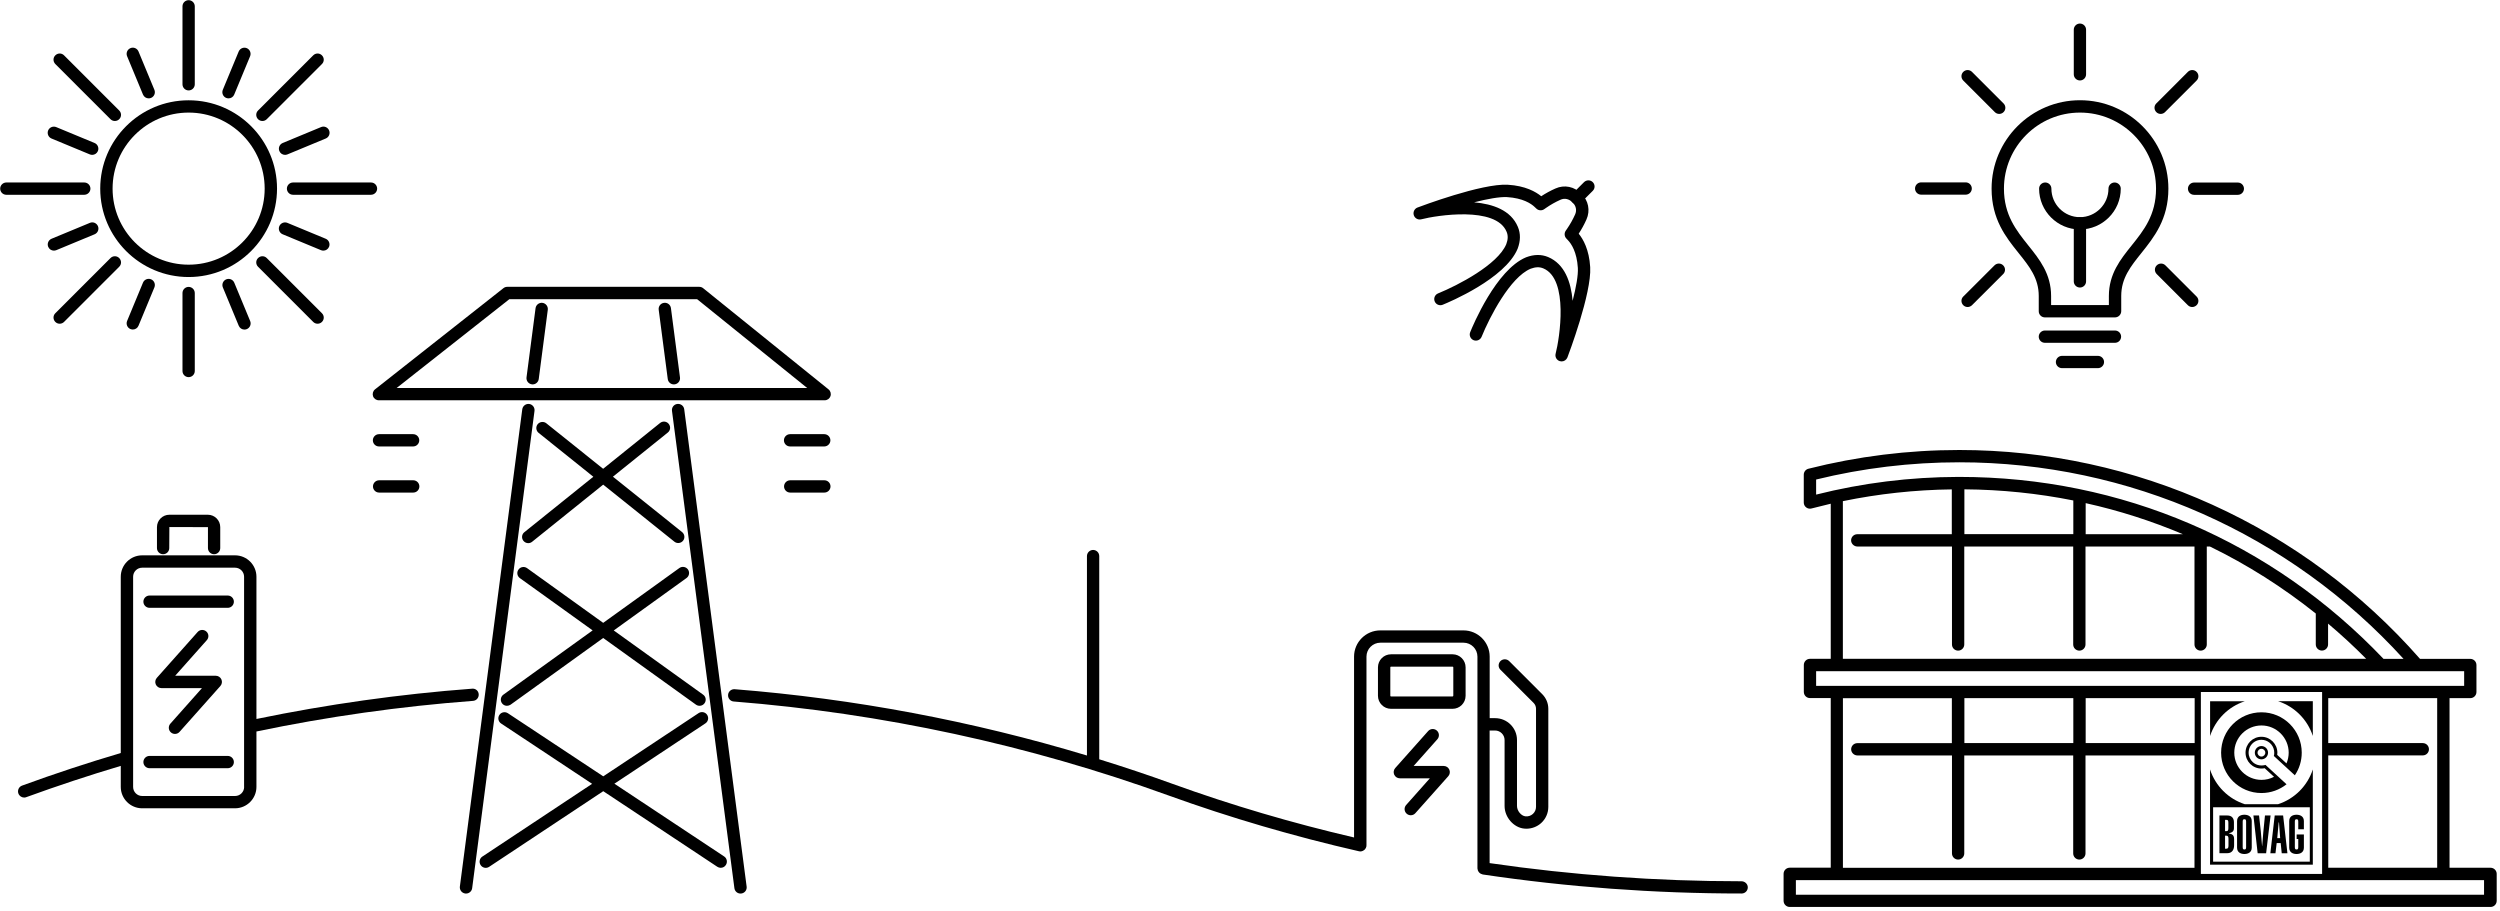 <svg width="431" height="157" viewBox="0 0 431 157" fill="none" xmlns="http://www.w3.org/2000/svg">
<path d="M338.88 33.56H331.21C330.62 33.56 330.15 33.08 330.15 32.5C330.15 31.92 330.63 31.44 331.21 31.44H338.88C339.47 31.44 339.94 31.92 339.94 32.5C339.94 33.08 339.47 33.56 338.88 33.56Z" fill="black"/>
<path d="M385.8 33.59H378.26C377.67 33.59 377.2 33.11 377.2 32.53C377.2 31.95 377.68 31.47 378.26 31.47H385.8C386.39 31.47 386.86 31.95 386.86 32.53C386.86 33.11 386.39 33.59 385.8 33.59Z" fill="black"/>
<path d="M339.22 52.93C338.95 52.93 338.68 52.83 338.47 52.62C338.05 52.2 338.05 51.53 338.47 51.12L343.85 45.75C344.27 45.33 344.94 45.33 345.35 45.75C345.77 46.17 345.77 46.84 345.35 47.25L339.97 52.62C339.76 52.82 339.49 52.93 339.22 52.93Z" fill="black"/>
<path d="M372.5 19.64C372.23 19.64 371.96 19.54 371.75 19.33C371.33 18.91 371.33 18.24 371.75 17.83L377.19 12.39C377.61 11.97 378.28 11.97 378.69 12.39C379.11 12.81 379.11 13.48 378.69 13.89L373.25 19.33C373.04 19.54 372.77 19.64 372.5 19.64Z" fill="black"/>
<path d="M358.58 13.87C357.99 13.87 357.52 13.39 357.52 12.81V5.12C357.52 4.53 358 4.06 358.58 4.06C359.16 4.06 359.64 4.54 359.64 5.12V12.81C359.64 13.4 359.17 13.87 358.58 13.87Z" fill="black"/>
<path d="M377.94 52.93C377.67 52.93 377.4 52.83 377.19 52.62L371.82 47.25C371.4 46.83 371.4 46.16 371.82 45.75C372.24 45.33 372.91 45.34 373.32 45.75L378.69 51.12C379.11 51.54 379.11 52.21 378.69 52.62C378.48 52.82 378.21 52.93 377.94 52.93Z" fill="black"/>
<path d="M344.66 19.64C344.39 19.64 344.12 19.54 343.91 19.33L338.47 13.89C338.05 13.47 338.05 12.8 338.47 12.39C338.89 11.97 339.56 11.98 339.97 12.39L345.41 17.83C345.83 18.25 345.83 18.92 345.41 19.33C345.2 19.54 344.93 19.64 344.66 19.64Z" fill="black"/>
<path d="M364.62 59.1H352.54C351.95 59.1 351.48 58.62 351.48 58.04C351.48 57.46 351.96 56.98 352.54 56.98H364.62C365.21 56.98 365.68 57.46 365.68 58.04C365.68 58.62 365.21 59.1 364.62 59.1Z" fill="black"/>
<path d="M364.62 54.72H352.54C351.95 54.72 351.48 54.24 351.48 53.66V51.03C351.48 47.96 349.87 45.95 348.01 43.63C345.82 40.9 343.35 37.82 343.35 32.52C343.35 24.12 350.19 17.28 358.59 17.28C366.99 17.28 373.83 24.12 373.83 32.52C373.83 37.81 371.35 40.9 369.17 43.63C367.31 45.95 365.7 47.96 365.7 51.03V53.66C365.69 54.24 365.21 54.72 364.62 54.72ZM353.61 52.59H363.57V51.03C363.57 47.21 365.57 44.72 367.51 42.3C369.57 39.73 371.7 37.07 371.7 32.52C371.7 25.29 365.82 19.41 358.59 19.41C351.36 19.41 345.48 25.29 345.48 32.52C345.48 37.06 347.61 39.72 349.67 42.3C351.61 44.72 353.61 47.21 353.61 51.03V52.59Z" fill="black"/>
<path d="M361.68 63.47H355.49C354.9 63.47 354.43 62.99 354.43 62.41C354.43 61.83 354.91 61.35 355.49 61.35H361.68C362.27 61.35 362.74 61.83 362.74 62.41C362.74 62.99 362.26 63.47 361.68 63.47Z" fill="black"/>
<path d="M358.58 39.56C354.7 39.56 351.54 36.4 351.54 32.52C351.54 31.93 352.02 31.46 352.6 31.46C353.18 31.46 353.66 31.94 353.66 32.52C353.66 35.23 355.87 37.44 358.58 37.44C361.29 37.44 363.5 35.23 363.5 32.52C363.5 31.93 363.98 31.46 364.56 31.46C365.14 31.46 365.62 31.94 365.62 32.52C365.62 36.41 362.46 39.56 358.58 39.56Z" fill="black"/>
<path d="M358.58 49.57C357.99 49.57 357.52 49.09 357.52 48.51V38.51C357.52 37.92 358 37.45 358.58 37.45C359.16 37.45 359.64 37.93 359.64 38.51V48.51C359.64 49.09 359.17 49.57 358.58 49.57Z" fill="black"/>
<path d="M398.73 138.64V132.65C397.81 135.48 395.58 137.72 392.75 138.64H392.78H386.96H386.99C384.16 137.72 381.93 135.49 381.01 132.65V138.64V149.07H398.73V138.64ZM398.21 148.55H381.54V139.17H398.21V148.55Z" fill="black"/>
<path d="M398.73 126.88V120.89H392.75C395.58 121.82 397.81 124.05 398.73 126.88Z" fill="black"/>
<path d="M387 120.9H381.02V126.89C381.94 124.05 384.17 121.82 387 120.9Z" fill="black"/>
<path d="M392.07 130.04C392.06 130.09 392.06 130.14 392.04 130.19L392.02 130.28C392.02 130.3 392.01 130.31 392.01 130.33L395.63 133.66C396.38 132.55 396.82 131.21 396.82 129.76C396.82 125.92 393.71 122.8 389.87 122.8C386.03 122.8 382.92 125.91 382.92 129.76C382.92 133.6 386.03 136.72 389.87 136.72C391.51 136.72 393.01 136.15 394.2 135.21L390.57 131.87C390.52 131.89 390.47 131.9 390.42 131.91C390.41 131.91 390.39 131.92 390.38 131.92H390.37C390.35 131.92 390.33 131.93 390.31 131.93C390.3 131.93 390.3 131.93 390.29 131.93C390.27 131.93 390.25 131.94 390.23 131.94C390.22 131.94 390.22 131.94 390.21 131.94C390.2 131.94 390.19 131.94 390.18 131.95C390.08 131.96 389.98 131.97 389.88 131.97C389.43 131.97 389.01 131.84 388.66 131.61C388.63 131.59 388.59 131.56 388.56 131.54C388.56 131.54 388.56 131.54 388.55 131.53C388.5 131.49 388.45 131.45 388.4 131.41C387.95 131 387.66 130.41 387.66 129.76C387.66 129.4 387.75 129.05 387.9 128.75C388.27 128.03 389.01 127.54 389.87 127.54C390.96 127.54 391.86 128.33 392.05 129.37C392.07 129.5 392.08 129.63 392.08 129.76C392.09 129.86 392.08 129.95 392.07 130.04ZM389.87 127.02C388.36 127.02 387.13 128.25 387.13 129.76C387.13 131.27 388.36 132.5 389.87 132.5C390.05 132.5 390.24 132.48 390.43 132.44C390.97 132.93 391.5 133.43 392.04 133.92C391.38 134.27 390.64 134.45 389.88 134.45C387.3 134.45 385.19 132.35 385.19 129.76C385.19 127.17 387.29 125.07 389.88 125.07C392.46 125.07 394.57 127.18 394.57 129.76C394.57 130.39 394.44 131.03 394.19 131.61L392.59 130.14C392.61 130.01 392.62 129.89 392.62 129.76C392.61 128.25 391.38 127.02 389.87 127.02Z" fill="black"/>
<path d="M389.2 129.76C389.2 130.13 389.5 130.43 389.87 130.43C390.24 130.43 390.54 130.13 390.54 129.76C390.54 129.39 390.24 129.09 389.87 129.09C389.5 129.09 389.21 129.39 389.2 129.76ZM388.73 129.76C388.73 129.13 389.24 128.62 389.87 128.62C390.5 128.62 391.01 129.13 391.01 129.76C391.01 130.39 390.5 130.91 389.87 130.91C389.24 130.91 388.73 130.4 388.73 129.76Z" fill="black"/>
<path d="M383.6 146.32H383.79C384.06 146.32 384.19 146.21 384.19 145.81V144.58C384.19 144.18 384.06 144.07 383.79 144.07H383.6V146.32ZM383.6 143.29H383.82C384.06 143.29 384.17 143.18 384.17 142.81V141.82C384.17 141.44 384.07 141.34 383.82 141.34H383.6V143.29ZM382.63 140.59H384C384.77 140.59 385.13 141.07 385.13 141.76V142.79C385.12 143.36 384.79 143.53 384.24 143.66V143.68C384.85 143.8 385.16 143.96 385.16 144.69V145.72C385.16 146.5 384.8 147.09 383.99 147.09H382.63V140.59Z" fill="black"/>
<path d="M386.64 146.05C386.64 146.38 386.74 146.45 386.94 146.45C387.13 146.45 387.23 146.38 387.23 146.05V141.64C387.23 141.31 387.13 141.24 386.94 141.24C386.74 141.24 386.64 141.31 386.64 141.64V146.05ZM385.67 141.56C385.67 140.71 386.34 140.46 386.93 140.46C387.53 140.46 388.2 140.71 388.2 141.56V146.13C388.2 146.98 387.53 147.23 386.93 147.23C386.34 147.23 385.67 146.98 385.67 146.13V141.56Z" fill="black"/>
<path d="M389.46 140.59L389.76 143.3C389.83 143.94 389.91 145.21 389.98 145.86H390C390.05 145.07 390.13 144.3 390.19 143.52L390.48 140.59H391.45L390.68 147.1H389.22L388.49 140.59H389.46Z" fill="black"/>
<path d="M393.1 144.49L392.9 141.78H392.84L392.6 144.49H393.1ZM392.16 140.59H393.61L394.35 147.1H393.37L393.19 145.34H392.5L392.29 147.1H391.41L392.16 140.59Z" fill="black"/>
<path d="M397.19 142.97V141.56C397.19 140.71 396.52 140.46 395.92 140.46C395.33 140.46 394.66 140.71 394.66 141.56V146.13C394.66 146.98 395.33 147.23 395.92 147.23C396.52 147.23 397.19 146.98 397.19 146.13V143.86H397.18H395.94V144.64H396.22V146.05C396.22 146.38 396.12 146.45 395.93 146.45C395.73 146.45 395.63 146.38 395.63 146.05V141.64C395.63 141.31 395.73 141.24 395.93 141.24C396.12 141.24 396.22 141.31 396.22 141.64V142.97H397.19Z" fill="black"/>
<path d="M32.52 47.76C24.12 47.76 17.28 40.92 17.28 32.52C17.28 24.12 24.11 17.29 32.52 17.29C40.93 17.29 47.76 24.12 47.76 32.52C47.75 40.92 40.92 47.76 32.52 47.76ZM32.52 19.41C25.29 19.41 19.41 25.29 19.41 32.52C19.41 39.75 25.29 45.63 32.52 45.63C39.75 45.63 45.63 39.75 45.63 32.52C45.63 25.29 39.75 19.41 32.52 19.41Z" fill="black"/>
<path d="M32.52 65.02C31.93 65.02 31.46 64.54 31.46 63.96V50.52C31.46 49.93 31.94 49.46 32.52 49.46C33.1 49.46 33.58 49.94 33.58 50.52V63.96C33.58 64.54 33.11 65.02 32.52 65.02ZM42.14 56.82C41.72 56.82 41.33 56.57 41.16 56.16L38.42 49.55C38.2 49.01 38.45 48.39 39 48.16C39.54 47.94 40.16 48.19 40.39 48.74L43.13 55.35C43.35 55.89 43.1 56.51 42.55 56.74C42.42 56.79 42.28 56.82 42.14 56.82ZM22.9 56.81C22.76 56.81 22.63 56.78 22.49 56.73C21.95 56.51 21.69 55.88 21.91 55.34L24.65 48.73C24.87 48.19 25.5 47.93 26.04 48.15C26.58 48.37 26.84 49 26.62 49.54L23.88 56.15C23.71 56.57 23.31 56.81 22.9 56.81ZM54.75 55.81C54.48 55.81 54.21 55.71 54 55.5L44.49 45.99C44.07 45.57 44.07 44.9 44.49 44.49C44.91 44.07 45.58 44.07 45.99 44.49L55.5 54C55.92 54.42 55.92 55.09 55.5 55.5C55.29 55.71 55.02 55.81 54.75 55.81ZM10.29 55.81C10.02 55.81 9.75 55.71 9.54 55.5C9.12 55.08 9.12 54.41 9.54 54L19.05 44.49C19.47 44.07 20.14 44.07 20.55 44.49C20.97 44.91 20.97 45.58 20.55 45.99L11.04 55.5C10.84 55.7 10.57 55.81 10.29 55.81ZM55.75 43.21C55.61 43.21 55.48 43.18 55.34 43.13L48.73 40.39C48.19 40.17 47.93 39.54 48.15 39C48.38 38.46 49 38.2 49.54 38.42L56.15 41.16C56.69 41.38 56.95 42.01 56.73 42.55C56.56 42.96 56.17 43.21 55.75 43.21ZM9.29 43.21C8.87 43.21 8.48 42.96 8.31 42.55C8.09 42.01 8.34 41.39 8.89 41.16L15.5 38.42C16.04 38.19 16.66 38.45 16.89 39C17.11 39.54 16.86 40.16 16.31 40.39L9.7 43.13C9.56 43.18 9.42 43.21 9.29 43.21ZM63.95 33.58H50.52C49.93 33.58 49.46 33.1 49.46 32.52C49.46 31.94 49.94 31.46 50.52 31.46H63.96C64.55 31.46 65.02 31.94 65.02 32.52C65.02 33.1 64.54 33.58 63.95 33.58ZM14.52 33.58H1.09C0.5 33.58 0.03 33.1 0.03 32.52C0.03 31.94 0.51 31.46 1.09 31.46H14.53C15.12 31.46 15.59 31.94 15.59 32.52C15.59 33.1 15.11 33.58 14.52 33.58ZM15.9 26.7C15.76 26.7 15.63 26.67 15.49 26.62L8.88 23.88C8.34 23.66 8.08 23.03 8.3 22.49C8.52 21.95 9.15 21.69 9.69 21.91L16.3 24.65C16.84 24.87 17.1 25.5 16.88 26.04C16.71 26.45 16.31 26.7 15.9 26.7ZM49.14 26.7C48.72 26.7 48.33 26.45 48.16 26.04C47.94 25.5 48.19 24.88 48.74 24.65L55.35 21.91C55.89 21.68 56.51 21.94 56.74 22.49C56.96 23.03 56.71 23.65 56.16 23.88L49.55 26.62C49.41 26.67 49.28 26.7 49.14 26.7ZM45.24 20.86C44.97 20.86 44.7 20.76 44.49 20.55C44.07 20.13 44.07 19.46 44.49 19.05L54 9.54C54.42 9.12 55.09 9.12 55.5 9.54C55.92 9.96 55.92 10.63 55.5 11.04L45.99 20.55C45.78 20.76 45.51 20.86 45.24 20.86ZM19.8 20.86C19.53 20.86 19.26 20.76 19.05 20.55L9.54 11.04C9.12 10.62 9.12 9.95 9.54 9.54C9.96 9.12 10.63 9.12 11.04 9.54L20.55 19.05C20.97 19.47 20.97 20.14 20.55 20.55C20.34 20.76 20.07 20.86 19.8 20.86ZM25.63 16.96C25.21 16.96 24.82 16.71 24.65 16.3L21.91 9.69C21.69 9.15 21.94 8.53 22.49 8.3C23.03 8.07 23.65 8.33 23.88 8.88L26.62 15.49C26.84 16.03 26.59 16.65 26.04 16.88C25.91 16.93 25.77 16.96 25.63 16.96ZM39.4 16.96C39.26 16.96 39.13 16.93 38.99 16.88C38.45 16.66 38.19 16.03 38.41 15.49L41.15 8.88C41.38 8.34 42 8.08 42.54 8.3C43.08 8.52 43.34 9.15 43.12 9.69L40.38 16.3C40.22 16.71 39.82 16.96 39.4 16.96ZM32.52 15.59C31.93 15.59 31.46 15.11 31.46 14.53V1.09C31.46 0.5 31.94 0.03 32.52 0.03C33.1 0.03 33.58 0.51 33.58 1.09V14.53C33.58 15.11 33.11 15.59 32.52 15.59Z" fill="black"/>
<path d="M28.12 95.55C28.71 95.55 29.18 95.07 29.18 94.49L29.2 90.86L35.85 90.88V94.49C35.85 95.08 36.33 95.55 36.91 95.55C37.49 95.55 37.97 95.07 37.97 94.49V90.88C37.97 89.7 37.01 88.74 35.83 88.74H29.2C28.02 88.74 27.06 89.7 27.06 90.88V94.49C27.06 95.07 27.53 95.55 28.12 95.55Z" fill="black"/>
<path d="M39.26 102.67H25.78C25.19 102.67 24.72 103.15 24.72 103.73C24.72 104.31 25.2 104.79 25.78 104.79H39.26C39.85 104.79 40.32 104.31 40.32 103.73C40.32 103.15 39.85 102.67 39.26 102.67Z" fill="black"/>
<path d="M39.26 130.32H25.78C25.19 130.32 24.72 130.8 24.72 131.38C24.72 131.96 25.2 132.44 25.78 132.44H39.26C39.85 132.44 40.32 131.96 40.32 131.38C40.32 130.8 39.85 130.32 39.26 130.32Z" fill="black"/>
<path d="M35.57 108.87C35.13 108.48 34.46 108.52 34.07 108.96L27.04 116.86C26.76 117.17 26.69 117.62 26.86 118C27.03 118.38 27.41 118.63 27.83 118.63H34.82L29.37 124.76C28.98 125.2 29.02 125.87 29.46 126.26C29.66 126.44 29.91 126.53 30.17 126.53C30.46 126.53 30.75 126.41 30.96 126.17L37.99 118.27C38.27 117.96 38.34 117.51 38.17 117.13C38 116.75 37.62 116.5 37.2 116.5H30.2L35.65 110.37C36.05 109.93 36.01 109.26 35.57 108.87Z" fill="black"/>
<path d="M81.39 118.73C68.92 119.66 56.42 121.43 44.21 123.95V99.43C44.21 97.4 42.56 95.74 40.52 95.74H24.51C22.48 95.74 20.82 97.39 20.82 99.43V129.82C15.11 131.51 9.39 133.39 3.8 135.44C3.25 135.64 2.97 136.25 3.17 136.8C3.33 137.23 3.73 137.5 4.17 137.5C4.29 137.5 4.41 137.48 4.53 137.43C9.88 135.48 15.35 133.67 20.82 132.04V135.66C20.82 137.69 22.47 139.35 24.51 139.35H40.52C42.55 139.35 44.21 137.69 44.21 135.66V126.11C56.46 123.55 69.02 121.77 81.55 120.83C82.14 120.79 82.57 120.28 82.53 119.69C82.49 119.1 81.99 118.67 81.39 118.73ZM42.09 135.67C42.09 136.53 41.39 137.23 40.53 137.23H24.51C23.65 137.23 22.95 136.53 22.95 135.67V130.77C22.96 130.71 22.95 130.65 22.95 130.58V99.43C22.95 98.57 23.65 97.87 24.51 97.87H40.52C41.38 97.87 42.08 98.57 42.08 99.43V135.67H42.09Z" fill="black"/>
<path d="M124.25 149.61C124.05 149.61 123.84 149.55 123.66 149.43L104 136.4L84.33 149.44C83.84 149.77 83.18 149.63 82.86 149.14C82.54 148.65 82.67 147.99 83.16 147.67L102.08 135.13L86.39 124.73C85.9 124.41 85.77 123.75 86.09 123.26C86.41 122.77 87.07 122.64 87.56 122.96L104 133.84L120.44 122.94C120.93 122.62 121.59 122.75 121.91 123.24C122.23 123.73 122.1 124.39 121.61 124.71L105.92 135.11L124.84 147.65C125.33 147.97 125.46 148.63 125.14 149.12C124.94 149.44 124.6 149.61 124.25 149.61ZM87.4 121.68C87.07 121.68 86.74 121.53 86.54 121.24C86.2 120.76 86.31 120.1 86.78 119.76L102.17 108.68L89.63 99.67C89.15 99.33 89.04 98.66 89.39 98.19C89.73 97.71 90.4 97.61 90.87 97.95L103.99 107.38L117.12 97.93C117.6 97.59 118.26 97.7 118.6 98.17C118.94 98.65 118.83 99.31 118.36 99.65L105.81 108.69L121.22 119.76C121.7 120.1 121.81 120.77 121.46 121.24C121.12 121.72 120.45 121.82 119.98 121.48L103.99 109.99L88.02 121.49C87.83 121.61 87.61 121.68 87.4 121.68ZM91.07 93.64C90.76 93.64 90.45 93.5 90.24 93.24C89.87 92.78 89.94 92.11 90.4 91.75L102.29 82.19L92.86 74.63C92.4 74.26 92.33 73.59 92.69 73.14C93.05 72.69 93.73 72.61 94.18 72.97L103.98 80.82L113.8 72.92C114.26 72.55 114.93 72.62 115.29 73.08C115.66 73.54 115.59 74.21 115.13 74.57L105.67 82.18L117.59 91.73C118.05 92.1 118.12 92.77 117.76 93.22C117.39 93.68 116.72 93.75 116.27 93.39L103.99 83.55L91.74 93.4C91.53 93.57 91.3 93.64 91.07 93.64Z" fill="black"/>
<path d="M71.22 76.97H65.34C64.75 76.97 64.28 76.49 64.28 75.91C64.28 75.33 64.76 74.85 65.34 74.85H71.22C71.81 74.85 72.28 75.33 72.28 75.91C72.28 76.49 71.81 76.97 71.22 76.97Z" fill="black"/>
<path d="M71.24 84.92H65.36C64.77 84.92 64.3 84.44 64.3 83.86C64.3 83.28 64.78 82.8 65.36 82.8H71.24C71.83 82.8 72.3 83.28 72.3 83.86C72.3 84.44 71.83 84.92 71.24 84.92Z" fill="black"/>
<path d="M142.1 76.97H136.21C135.62 76.97 135.15 76.49 135.15 75.91C135.15 75.33 135.63 74.85 136.21 74.85H142.1C142.69 74.85 143.16 75.33 143.16 75.91C143.16 76.49 142.68 76.97 142.1 76.97Z" fill="black"/>
<path d="M142.12 84.92H136.23C135.64 84.92 135.17 84.44 135.17 83.86C135.17 83.28 135.65 82.8 136.23 82.8H142.12C142.71 82.8 143.18 83.28 143.18 83.86C143.18 84.44 142.71 84.92 142.12 84.92Z" fill="black"/>
<path d="M116.17 66.27C115.64 66.27 115.19 65.88 115.12 65.34L113.56 53.4C113.48 52.82 113.89 52.28 114.48 52.21C115.06 52.13 115.6 52.54 115.67 53.13L117.23 65.07C117.31 65.65 116.9 66.19 116.31 66.26C116.27 66.27 116.22 66.27 116.17 66.27Z" fill="black"/>
<path d="M91.83 66.27C91.78 66.27 91.74 66.27 91.69 66.26C91.11 66.18 90.7 65.65 90.77 65.07L92.33 53.13C92.41 52.55 92.94 52.14 93.52 52.21C94.1 52.29 94.51 52.82 94.44 53.4L92.88 65.34C92.81 65.88 92.35 66.27 91.83 66.27Z" fill="black"/>
<path d="M127.66 154.05C127.13 154.05 126.68 153.66 126.61 153.12L115.85 70.83C115.77 70.25 116.18 69.71 116.77 69.64C117.35 69.57 117.89 69.97 117.96 70.56L128.72 152.85C128.8 153.43 128.39 153.97 127.8 154.04C127.75 154.05 127.7 154.05 127.66 154.05Z" fill="black"/>
<path d="M80.34 154.05C80.29 154.05 80.25 154.05 80.2 154.04C79.62 153.96 79.21 153.43 79.28 152.85L90.04 70.56C90.12 69.98 90.66 69.57 91.23 69.64C91.81 69.72 92.22 70.25 92.15 70.83L81.4 153.13C81.33 153.66 80.87 154.05 80.34 154.05Z" fill="black"/>
<path d="M142.17 69.01H65.31C64.86 69.01 64.45 68.72 64.31 68.3C64.17 67.88 64.3 67.4 64.66 67.12L86.79 49.68C86.98 49.53 87.21 49.45 87.45 49.45H120.56C120.8 49.45 121.04 49.53 121.23 49.69L142.84 67.13C143.19 67.41 143.32 67.89 143.17 68.31C143.02 68.73 142.62 69.01 142.17 69.01ZM68.38 66.89H139.16L120.18 51.58H87.81L68.38 66.89Z" fill="black"/>
<path d="M250.43 112.8H239.81C238.57 112.8 237.56 113.81 237.56 115.05V119.95C237.56 121.19 238.57 122.2 239.81 122.2H250.42C251.66 122.2 252.67 121.19 252.67 119.95V115.05C252.67 113.81 251.66 112.8 250.43 112.8ZM250.54 119.95C250.54 120.02 250.49 120.07 250.42 120.07H239.81C239.74 120.07 239.69 120.02 239.69 119.95V115.05C239.69 114.98 239.74 114.93 239.81 114.93H250.43C250.5 114.93 250.55 114.98 250.55 115.05V119.95H250.54Z" fill="black"/>
<path d="M248.89 132.05H243.71L247.8 127.45C248.19 127.01 248.15 126.34 247.71 125.95C247.27 125.56 246.6 125.6 246.21 126.04L240.54 132.41C240.26 132.72 240.19 133.17 240.36 133.55C240.53 133.93 240.91 134.18 241.33 134.18H246.51L242.42 138.78C242.03 139.22 242.07 139.89 242.51 140.28C242.71 140.46 242.97 140.55 243.22 140.55C243.51 140.55 243.8 140.43 244.01 140.19L249.68 133.82C249.96 133.51 250.03 133.06 249.86 132.68C249.69 132.3 249.31 132.05 248.89 132.05Z" fill="black"/>
<path d="M300.23 151.93C285.59 151.93 270.99 150.87 256.81 148.8V125.94H257.75C258.65 125.94 259.39 126.68 259.39 127.58V138.95C259.39 140.88 260.94 142.67 262.77 142.85C262.9 142.86 263.02 142.87 263.15 142.87C264.08 142.87 264.99 142.53 265.69 141.9C266.48 141.19 266.93 140.17 266.93 139.11V122.2C266.93 121.25 266.56 120.36 265.89 119.68L260.18 113.97C259.76 113.56 259.09 113.56 258.68 113.97C258.26 114.39 258.26 115.06 258.68 115.47L264.39 121.18C264.66 121.45 264.81 121.81 264.81 122.19V139.1C264.81 139.57 264.62 140 264.27 140.32C263.92 140.64 263.47 140.78 263 140.74C262.25 140.66 261.53 139.8 261.53 138.95V127.58C261.53 125.5 259.84 123.81 257.76 123.81H256.82V113.2C256.82 110.71 254.79 108.68 252.3 108.68H237.97C235.47 108.68 233.44 110.71 233.44 113.2V144.38C222.79 141.9 212.26 138.8 202.13 135.13C197.96 133.62 193.74 132.21 189.51 130.9V95.87C189.51 95.28 189.03 94.81 188.45 94.81C187.87 94.81 187.39 95.29 187.39 95.87V130.25C167.66 124.3 147.3 120.46 126.66 118.82C126.07 118.78 125.56 119.21 125.52 119.8C125.48 120.39 125.91 120.9 126.5 120.94C152.14 122.97 177.35 128.42 201.43 137.13C212.06 140.97 223.12 144.21 234.29 146.76C234.37 146.78 234.45 146.79 234.52 146.79C234.65 146.79 234.78 146.76 234.9 146.71C234.94 146.69 234.98 146.67 235.02 146.65C235.09 146.61 235.16 146.57 235.23 146.51C235.27 146.48 235.3 146.44 235.33 146.4C235.38 146.34 235.42 146.28 235.46 146.21C235.49 146.16 235.51 146.11 235.52 146.06C235.53 146.03 235.55 146 235.56 145.97C235.57 145.93 235.56 145.89 235.56 145.86C235.56 145.82 235.58 145.78 235.58 145.74V113.2C235.58 111.88 236.66 110.8 237.98 110.8H252.31C253.63 110.8 254.71 111.88 254.71 113.2V149.72C254.71 149.77 254.73 149.81 254.74 149.85C254.75 149.92 254.76 149.99 254.78 150.05C254.8 150.12 254.83 150.17 254.87 150.23C254.9 150.29 254.94 150.34 254.98 150.39C255.03 150.44 255.08 150.48 255.13 150.53C255.18 150.57 255.23 150.61 255.3 150.64C255.36 150.67 255.43 150.69 255.5 150.71C255.54 150.72 255.58 150.75 255.62 150.76C270.18 152.93 285.2 154.04 300.26 154.04C300.85 154.04 301.32 153.56 301.32 152.98C301.32 152.4 300.82 151.93 300.23 151.93Z" fill="black"/>
<path d="M269.22 62.31C269.11 62.31 269.01 62.29 268.9 62.26C268.36 62.09 268.05 61.53 268.19 60.98C268.87 58.35 270.5 48.13 266.07 46.27C265.41 45.99 264.72 46.02 263.88 46.33C260.36 47.79 256.81 54.65 255.43 58.06C255.21 58.6 254.59 58.87 254.05 58.65C253.51 58.43 253.24 57.81 253.46 57.27C253.9 56.17 257.93 46.51 263.09 44.36C264.46 43.84 265.73 43.83 266.89 44.31C269.75 45.51 270.84 48.61 271.12 51.86C271.71 49.55 272.1 47.46 272.02 46.18C271.85 43.43 270.89 42.02 270.33 41.43L270.03 41.11C269.69 40.75 269.65 40.19 269.93 39.78L270.18 39.42C270.7 38.66 271.16 37.84 271.55 36.97C271.87 36.26 271.71 35.47 271.12 34.92C270.52 34.28 269.73 34.11 269.02 34.44C268.15 34.83 267.32 35.3 266.57 35.82L266.21 36.07C265.8 36.35 265.24 36.31 264.88 35.97L264.56 35.67C263.97 35.11 262.56 34.15 259.81 33.98C258.54 33.91 256.44 34.29 254.13 34.88C257.37 35.16 260.48 36.24 261.68 39.11C262.17 40.27 262.15 41.53 261.64 42.88C259.49 48.05 249.81 52.1 248.72 52.54C248.18 52.76 247.56 52.5 247.34 51.96C247.12 51.42 247.38 50.8 247.93 50.58C251.35 49.19 258.21 45.63 259.68 42.1C259.99 41.29 260.01 40.59 259.73 39.94C257.87 35.5 247.65 37.13 245.02 37.81C244.48 37.95 243.91 37.64 243.74 37.1C243.57 36.56 243.85 35.98 244.37 35.78C244.82 35.61 255.48 31.58 259.95 31.85C262.98 32.03 264.78 33.07 265.71 33.83C266.47 33.33 267.29 32.88 268.15 32.5C269.69 31.8 271.45 32.16 272.63 33.42C273.84 34.54 274.2 36.3 273.5 37.85C273.12 38.7 272.67 39.52 272.17 40.29C272.93 41.22 273.97 43.02 274.15 46.05C274.42 50.53 270.4 61.17 270.22 61.63C270.05 62.05 269.65 62.31 269.22 62.31Z" fill="black"/>
<path d="M271.84 35.21C271.57 35.21 271.3 35.11 271.09 34.9C270.67 34.48 270.67 33.81 271.09 33.4L273.09 31.4C273.51 30.99 274.18 30.99 274.59 31.4C275.01 31.82 275.01 32.49 274.59 32.9L272.59 34.9C272.38 35.1 272.11 35.21 271.84 35.21Z" fill="black"/>
<path d="M429.37 149.6H422.3V120.36H425.88C426.47 120.36 426.94 119.88 426.94 119.3V114.65C426.94 114.06 426.46 113.59 425.88 113.59H417.21C397.13 90.7 368.21 77.58 337.78 77.58C328.98 77.58 320.23 78.67 311.77 80.81C311.3 80.93 310.97 81.35 310.97 81.84V86.64C310.97 86.97 311.12 87.28 311.39 87.48C311.65 87.68 312 87.75 312.31 87.66C313.41 87.37 314.51 87.1 315.62 86.84V113.58H312.04C311.45 113.58 310.98 114.06 310.98 114.64V119.29C310.98 119.88 311.46 120.35 312.04 120.35H315.62V149.59H308.55C307.96 149.59 307.49 150.07 307.49 150.65V155.3C307.49 155.89 307.97 156.36 308.55 156.36H429.37C429.96 156.36 430.43 155.88 430.43 155.3V150.65C430.43 150.08 429.96 149.6 429.37 149.6ZM313.1 85.27V82.67C321.14 80.7 329.44 79.7 337.79 79.7C366.99 79.7 394.76 92.02 414.37 113.59H410.92C391.67 93.36 365.72 82.22 337.79 82.22C337.73 82.22 337.67 82.22 337.61 82.22H337.6C337.59 82.22 337.59 82.22 337.58 82.22C329.29 82.24 321.07 83.26 313.1 85.27ZM320.22 94.22H336.52V111.11C336.52 111.7 337 112.17 337.58 112.17C338.16 112.17 338.64 111.69 338.64 111.11V94.22H357.42V111.11C357.42 111.7 357.9 112.17 358.48 112.17C359.06 112.17 359.54 111.69 359.54 111.11V94.22H378.33V111.11C378.33 111.7 378.81 112.17 379.39 112.17C379.97 112.17 380.45 111.69 380.45 111.11V94.22H380.99C387.44 97.36 393.55 101.23 399.24 105.77V111.1C399.24 111.69 399.72 112.16 400.3 112.16C400.88 112.16 401.36 111.68 401.36 111.1V107.51C403.62 109.42 405.82 111.44 407.93 113.58H317.71V86.4C323.87 85.13 330.16 84.45 336.49 84.37V92.1H320.19C319.6 92.1 319.13 92.58 319.13 93.16C319.13 93.74 319.64 94.22 320.22 94.22ZM338.66 92.1V84.36C345.05 84.41 351.33 85.06 357.44 86.28V92.09H338.66V92.1ZM359.57 92.1V86.74C365.34 88.02 370.94 89.82 376.34 92.1H359.57ZM313.1 118.24V115.72H424.82V118.24H313.1ZM417.69 128.11H401.39V120.36H420.17V149.6H401.39V130.23H417.69C418.28 130.23 418.75 129.75 418.75 129.17C418.75 128.59 418.28 128.11 417.69 128.11ZM400.33 119.3V150.67H379.43V119.3H400.33ZM320.22 130.24H336.52V147.13C336.52 147.72 337 148.19 337.58 148.19C338.16 148.19 338.64 147.71 338.64 147.13V130.24H357.42V147.13C357.42 147.72 357.9 148.19 358.48 148.19C359.06 148.19 359.54 147.71 359.54 147.13V130.24H378.33V149.61H317.72V120.37H336.5V128.12H320.2C319.61 128.12 319.14 128.6 319.14 129.18C319.14 129.76 319.64 130.24 320.22 130.24ZM338.66 128.11V120.36H357.44V128.11H338.66ZM359.57 128.11V120.36H378.36V128.11H359.57ZM428.31 154.25H309.61V151.73H316.67H379.39H400.29H421.19H428.25V154.25H428.31Z" fill="black"/>
</svg>
